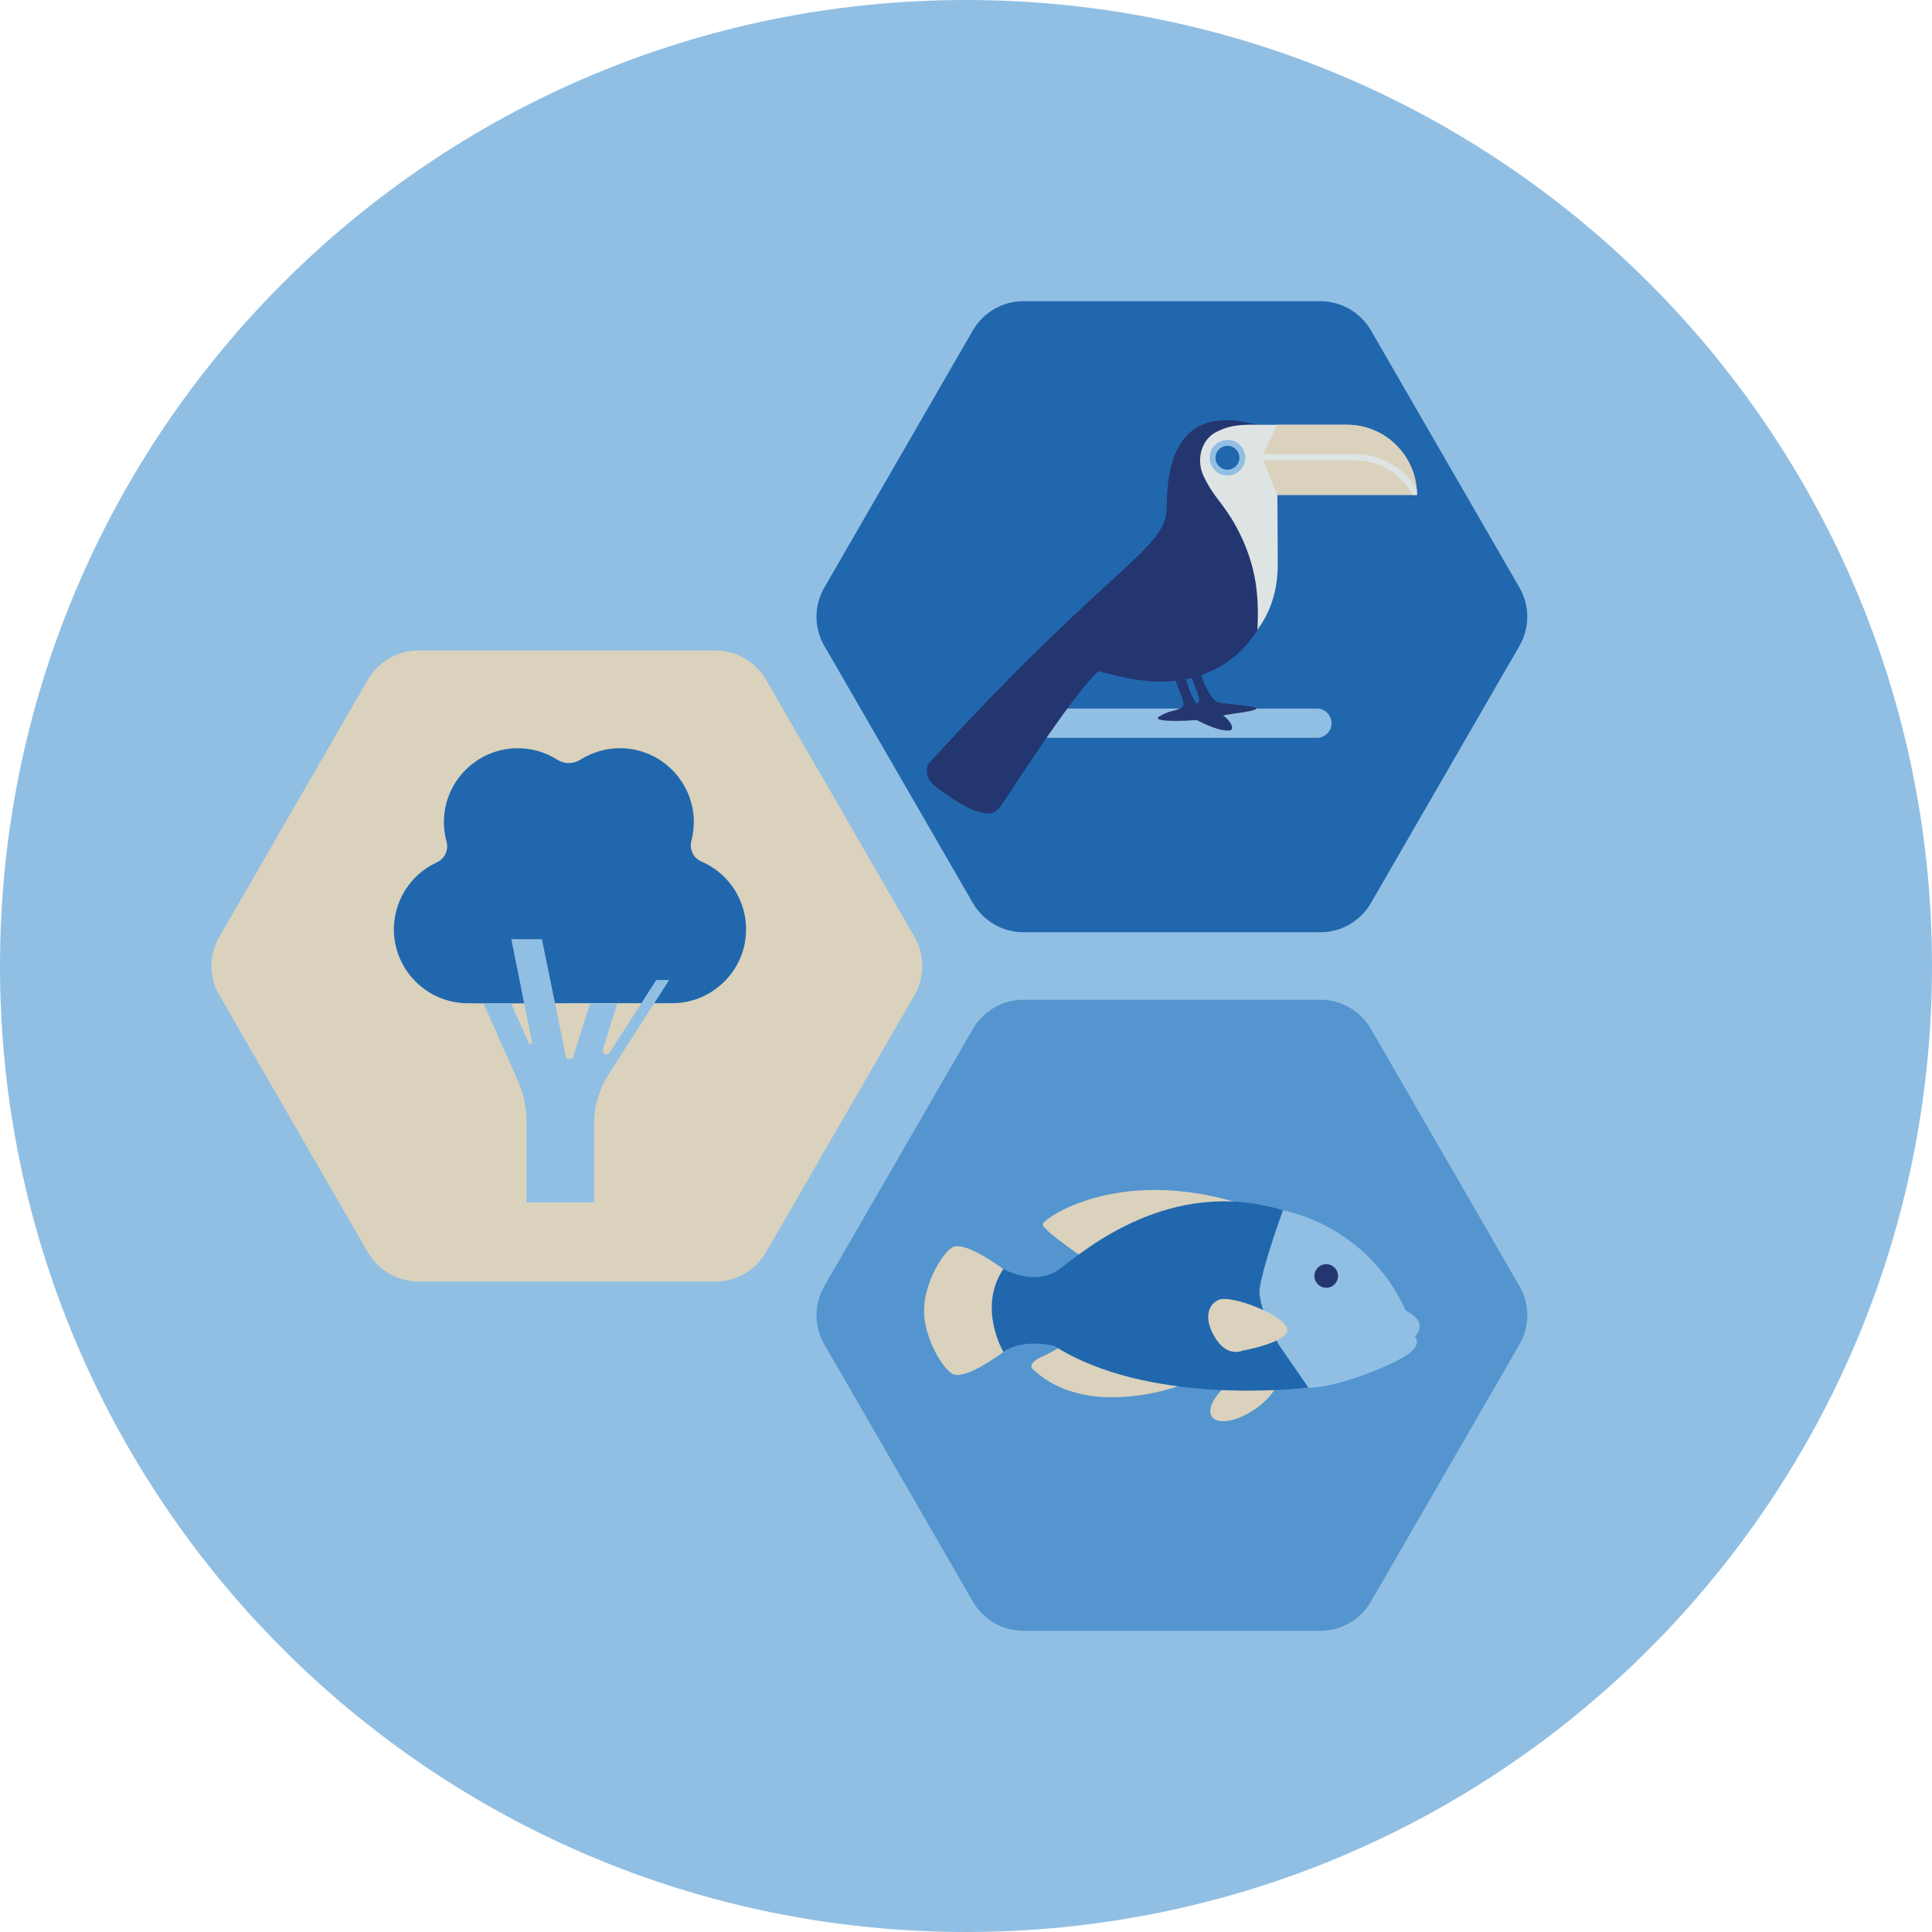 <?xml version="1.0" encoding="UTF-8"?>
<svg xmlns="http://www.w3.org/2000/svg" viewBox="0 0 140 140">
  <defs>
    <style>
      .cls-1 {
        fill-rule: evenodd;
      }

      .cls-1, .cls-2, .cls-3, .cls-4, .cls-5, .cls-6, .cls-7 {
        stroke-width: 0px;
      }

      .cls-1, .cls-7 {
        fill: #91bfe3;
      }

      .cls-2 {
        fill: #5495cf;
      }

      .cls-3 {
        fill: #23366f;
      }

      .cls-4 {
        fill: #2167ae;
      }

      .cls-5 {
        fill: #dde4e3;
      }

      .cls-6 {
        fill: #dad2bd;
      }
    </style>
  </defs>
  <g id="Circle">
    <g id="Fill-1">
      <path class="cls-1" d="m140,70c0,38.66-31.34,70-70,70S0,108.66,0,70,31.34,0,70,0s70,31.34,70,70"/>
    </g>
  </g>
  <g id="Design">
    <g>
      <path class="cls-4" d="m74.165,21.825h21.51c1.51,0,2.91.81,3.67,2.12l10.76,18.63c.76,1.31.76,2.92,0,4.23l-10.76,18.63c-.76,1.31-2.15,2.12-3.67,2.12h-21.51c-1.51,0-2.91-.81-3.67-2.12l-10.76-18.63c-.76-1.31-.76-2.92,0-4.23l10.76-18.63c.76-1.31,2.15-2.12,3.67-2.12"/>
      <path class="cls-2" d="m74.165,72.445h21.51c1.51,0,2.91.81,3.67,2.12l10.76,18.63c.76,1.31.76,2.92,0,4.23l-10.76,18.63c-.76,1.31-2.15,2.12-3.67,2.12h-21.51c-1.51,0-2.91-.81-3.67-2.12l-10.76-18.63c-.76-1.31-.76-2.92,0-4.23l10.76-18.63c.76-1.31,2.15-2.12,3.67-2.12"/>
      <path class="cls-7" d="m102.791,96.48c.439-.921-.921-1.506-.921-1.506-2.85-6.288-8.902-7.268-8.902-7.268-.001,0-1.36,3.681-1.684,5.61-.153.921.56,2.588,1.357,4.098.616,1.163,1.283,2.227,1.636,2.769.003.003.006.004.009.007.09.139.16.243.2.3.1.033.204.051.309.057.005.003.01.007.015.01,1.871.059,5.906-1.549,7.119-2.353,1.213-.805.585-1.375.585-1.375.161-.102.278-.351.278-.351Z"/>
      <path class="cls-6" d="m30.325,47.135h21.51c1.51,0,2.91.81,3.67,2.12l10.76,18.63c.76,1.31.76,2.92,0,4.23l-10.76,18.63c-.76,1.31-2.15,2.12-3.67,2.12h-21.51c-1.51,0-2.91-.81-3.67-2.12l-10.76-18.63c-.76-1.31-.76-2.92,0-4.23l10.76-18.63c.76-1.31,2.15-2.12,3.67-2.12"/>
      <path class="cls-6" d="m92.531,99.45c-.407-.6-1.793-.368-3.095.516-1.302.885-2.028,2.087-1.621,2.687.407.6,1.793.368,3.095-.516,1.302-.885,2.028-2.087,1.621-2.687"/>
      <path class="cls-6" d="m85.343,100.458s-6.745,2.478-10.575-1.323c0,0-.3-.378.848-.877,1.148-.5,1.725-1.084,1.725-1.084l8.002,3.284Z"/>
      <path class="cls-6" d="m79.051,91.522s-3.506-2.359-3.495-2.8c.011-.441,6.48-4.986,16.793-.594l-13.297,3.394Z"/>
      <path class="cls-6" d="m69.111,90.347c1.008-.348,3.595,1.621,3.595,1.621l.064.896.289.009-.144,2.096.144,2.096-.289.01-.064.896s-2.587,1.968-3.596,1.621c-.716-.246-2.168-2.623-2.148-4.622-.02-1.996,1.433-4.376,2.148-4.622"/>
      <path class="cls-3" d="m96.103,91.607c-.472,0-.855.383-.855.855,0,.472.383.855.855.855s.855-.383.855-.855c0-.472-.383-.855-.855-.855"/>
      <path class="cls-4" d="m94.809,100.549c.091.014.064.015-.054.006-.848.099-11.666,1.264-18.366-3.032,0,0-2.236-.571-3.683.439-.001.003-1.886-3.198-.001-6.006,0,0,2.324,1.316,4.08,0,1.756-1.316,8.024-6.753,16.181-4.253,0,0-1.36,3.685-1.684,5.611-.155.92.56,2.589,1.357,4.092"/>
      <path class="cls-6" d="m90.059,97.867s3.41-.605,3.215-1.578c-.195-.974-4.074-2.514-4.99-2.086-.916.428-.994,1.637-.117,2.904.877,1.267,1.891.76,1.891.76"/>
      <path class="cls-7" d="m95.425,51.344h-20.057v2.123h20.057c.587,0,1.062-.475,1.062-1.062,0-.586-.475-1.062-1.062-1.062"/>
      <path class="cls-3" d="m94.398,33.063c-.588-.343-1.417-.612-2.083-.885-.212-.504-.426-1.154-.949-1.312-5.53-1.665-6.815,1.899-6.819,5.877-.003,3.111-3.96,4.017-17.258,18.594-.058.069-.088.206-.093.232-.214,1.038.691,1.504,1.494,2.073.611.432,1.834,1.222,2.732,1.284.166.011.358.022.493-.018.004-.001.007-.004.01-.005.443-.168.747-.704.733-.707.19-.189,4.893-7.661,6.864-9.48.03-.025.058-.051.088-.077.441.112.875.214,1.281.32.475.124.932.219,1.373.289.932.108,1.388.163,2.046.146.53-.014,1.058-.069,1.58-.166.281-.055.552-.122.813-.199,2.072-.616,3.458-1.907,4.233-3.106.02-.031.039-.061.059-.092.001-.001.002-.001.003-.002-.02.031-.04.063-.06.095.941-1.27,1.506-2.778,1.63-4.353v-.025c.012-.159.019-.318.024-.479.004-.057.004-.114.004-.171,0-.227-.01-.452-.027-.675v-5.23c.629-.338,1.317-.678,1.882-1.111.47-.361.661-.399-.051-.814"/>
      <path class="cls-5" d="m92.567,35.862h10.11c0-2.807-2.275-5.082-5.082-5.082h-6.441c-1.652-.046-2.294.161-3.011.52-1.12.562-1.462,2.045-.942,3.163.743,1.599,1.45,1.989,2.383,3.709,1.585,2.924,1.634,5.33,1.535,7.492.006-.124,1.49-1.691,1.474-4.772-.001-.227-.027-5.03-.027-5.03"/>
      <path class="cls-7" d="m90.236,33.17c0,.712-.577,1.29-1.29,1.29s-1.29-.577-1.29-1.29.577-1.29,1.29-1.29,1.29.577,1.29,1.29"/>
      <path class="cls-4" d="m89.812,33.17c0,.478-.388.866-.866.866s-.866-.388-.866-.866.388-.866.866-.866.866.388.866.866"/>
      <path class="cls-3" d="m88.232,50.883c-.264-.073-.802-.783-1.188-1.966-.111.038-.224.075-.34.109-.114.034-.231.066-.349.096.322.863.683,1.599.479,1.785-.036.032-.073.06-.111.085-.21-.192-.529-.871-.787-1.775-.015.003-.029.006-.044.009-.231.043-.463.077-.696.103.363,1.104.738,1.666.501,1.882-.366.332-.852.202-1.687.7-.37.219.187.332,1.204.33.429-.001.942-.022,1.5-.064.658.338,1.6.759,2.223.763.042.001.082-.001.121-.005.128-.012.187-.046.196-.097.13-.2-.168-.66-.625-.998.221-.036.491-.083.723-.122.126-.016.251-.032.377-.05,3.342-.47-.704-.568-1.497-.786"/>
      <path class="cls-6" d="m92.567,35.862h10.11c0-2.807-2.275-5.082-5.082-5.082h-5.029l-1.138,2.346,1.138,2.735Z"/>
      <path class="cls-5" d="m102.677,35.853c-0-.151-.009-.299-.023-.447-.967-1.555-2.651-2.513-4.502-2.513h-6.61l-.113.233h0s.097.233.097.233h6.626c1.771,0,3.379.958,4.235,2.502h.273l.017-.009Z"/>
      <path class="cls-4" d="m50.099,60.937c.128-.484.187-.983.176-1.483-.058-2.838-2.358-5.156-5.194-5.233-1.067-.033-2.119.256-3.02.829-.512.327-1.168.327-1.68,0-.901-.573-1.953-.862-3.02-.829-2.844.081-5.146,2.411-5.194,5.256-.009.515.056,1.028.193,1.524.163.601-.135,1.231-.702,1.487-1.952.897-3.177,2.875-3.113,5.022.085,2.819,2.378,5.105,5.195,5.186,1.179.033,6.44,0,7.564,0h7.422c2.892-.006,5.279-2.347,5.338-5.238.046-2.178-1.233-4.166-3.233-5.028-.581-.247-.893-.883-.733-1.494"/>
      <path class="cls-7" d="m38.149,87.129v-5.925c-0-.973-.204-1.935-.599-2.825l-2.516-5.67h1.999l1.296,2.884c.023.059.089.088.148.065.053-.021.083-.078.07-.133l-1.493-7.465h2.215l1.73,8.471c.031.151.179.249.33.218.099-.02.179-.092.21-.189l1.224-3.85h1.973l-1.052,3.339c-.096.305.319.5.49.231l3.381-5.263h.933l-4.365,6.808c-.706,1.1-1.081,2.38-1.081,3.687v5.617h-4.893Z"/>
    </g>
  </g>
</svg>